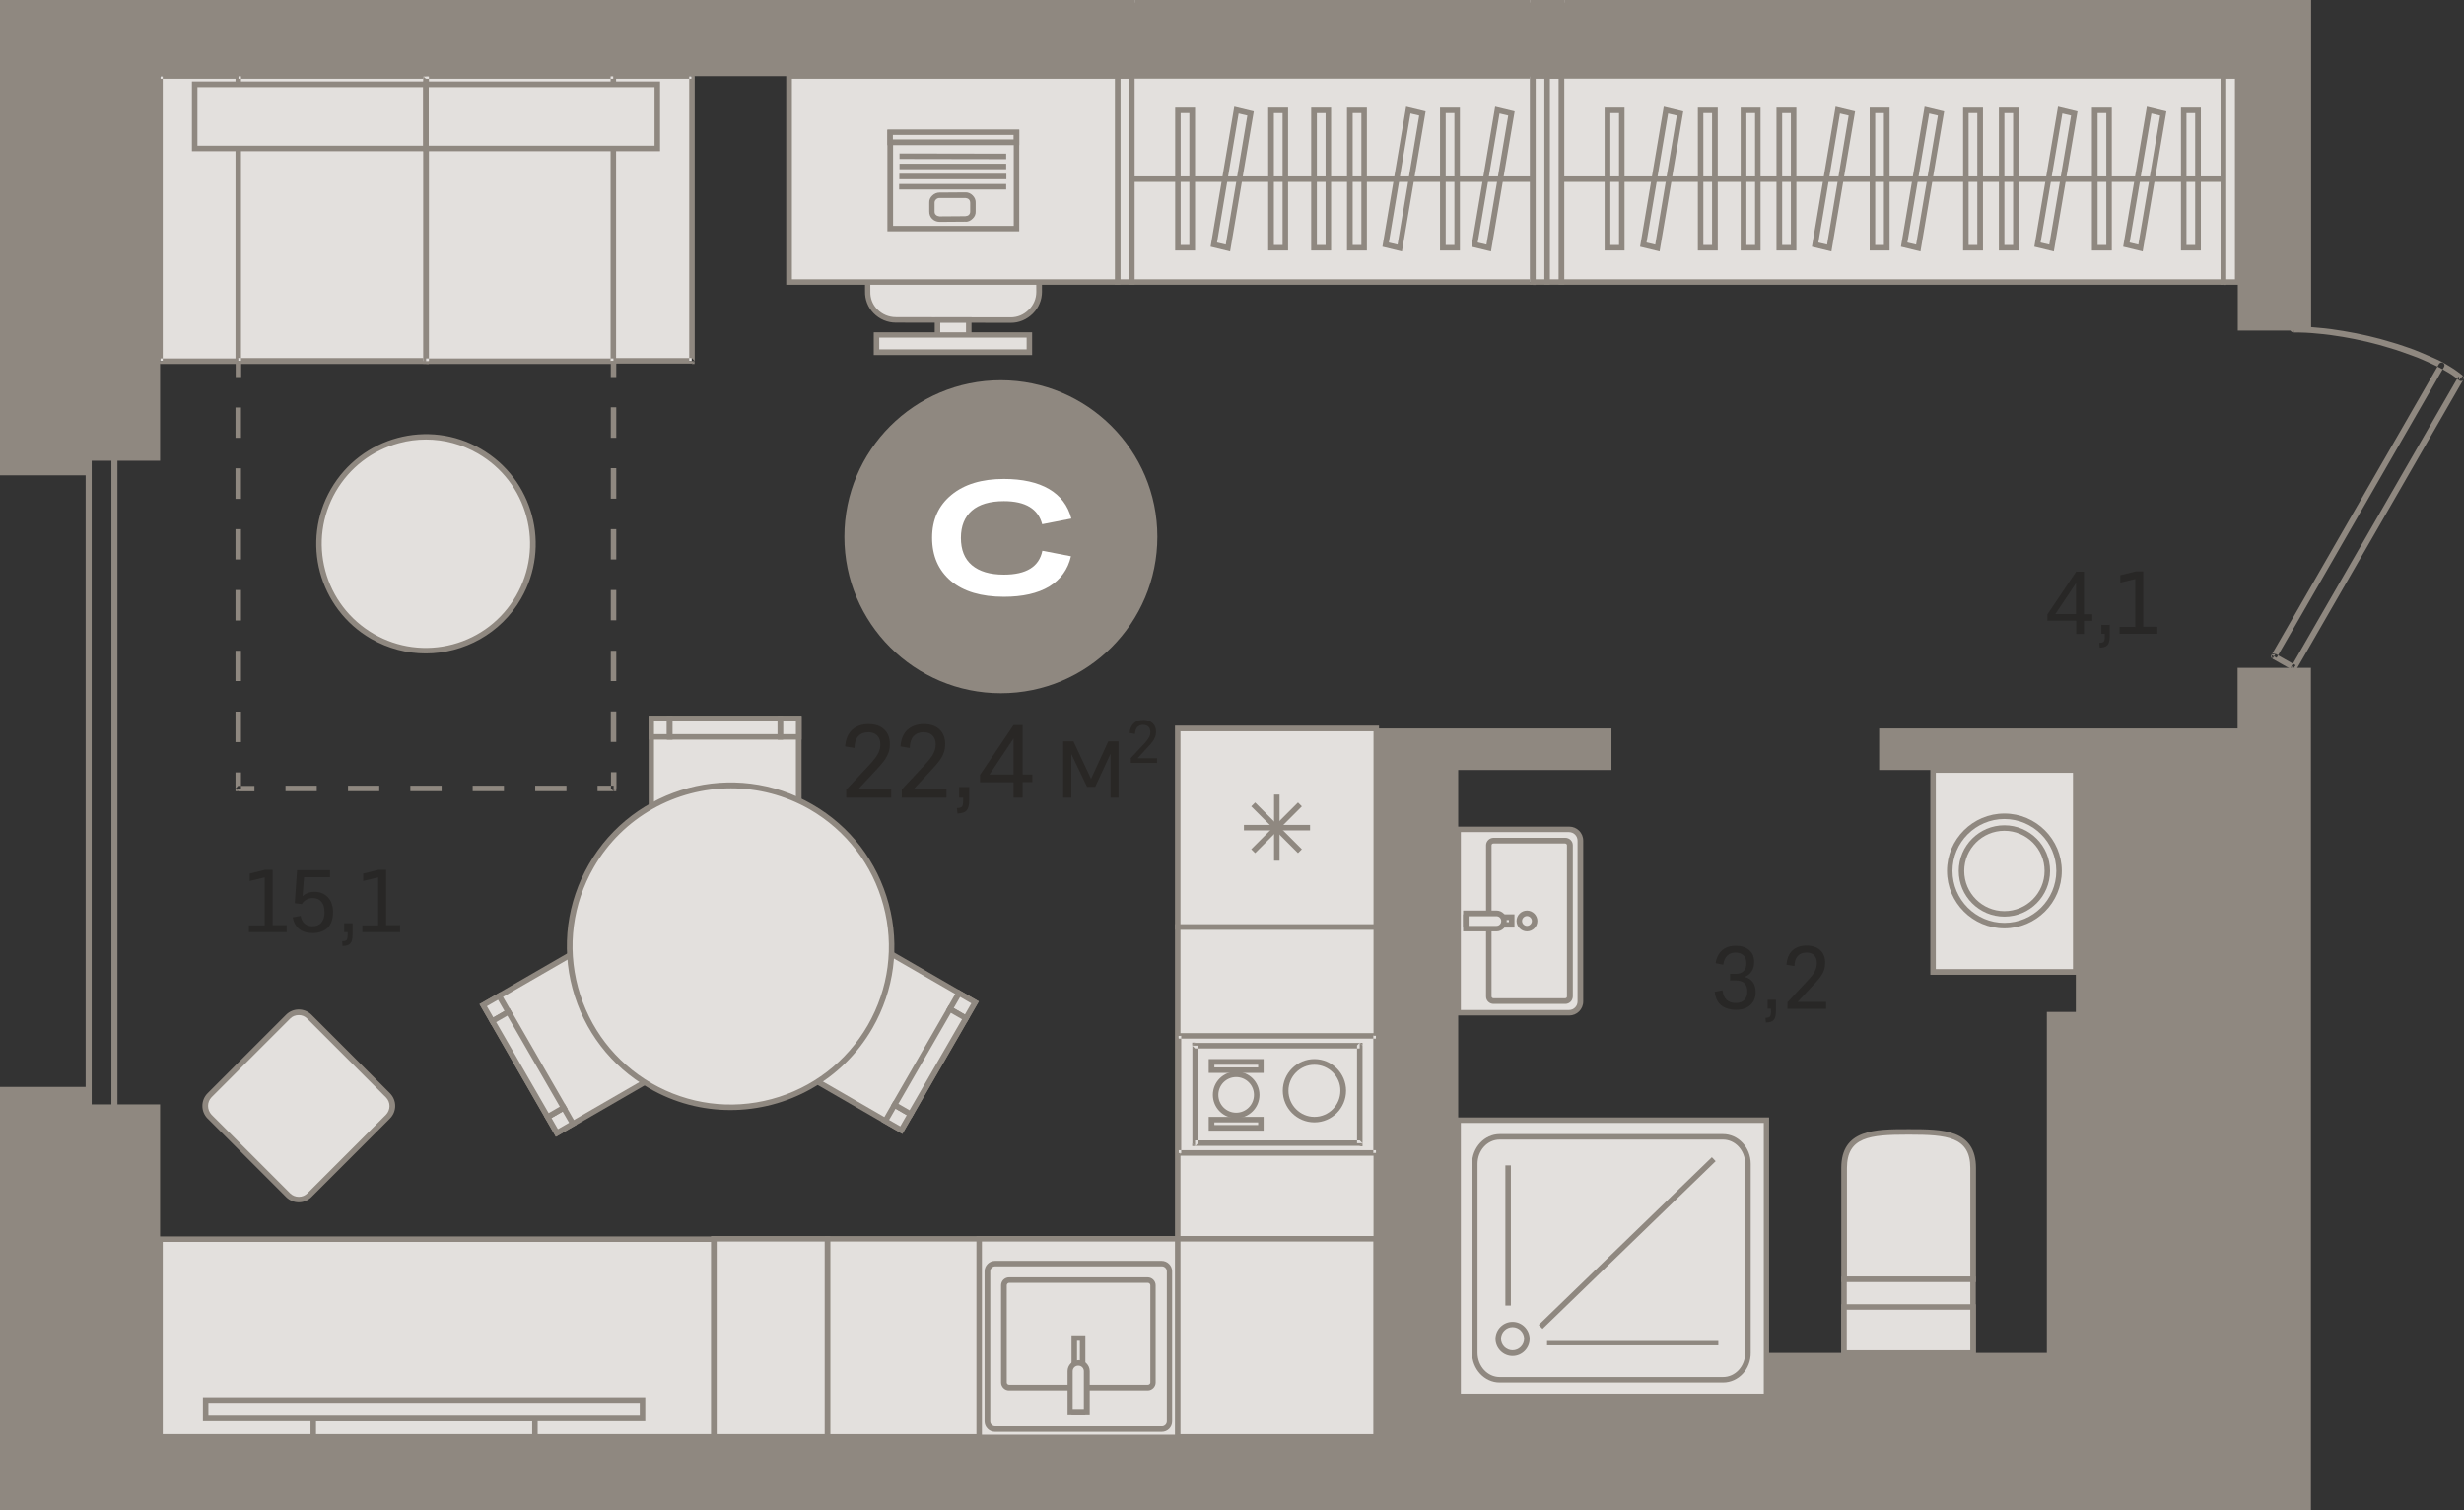 <?xml version="1.0" encoding="utf-8"?>
<!-- Generator: Adobe Illustrator 24.1.2, SVG Export Plug-In . SVG Version: 6.00 Build 0)  -->
<svg version="1.1" id="Слой_1" xmlns="http://www.w3.org/2000/svg" xmlns:xlink="http://www.w3.org/1999/xlink" x="0px" y="0px"
	 viewBox="0 0 1300.6 797.1" style="enable-background:new 0 0 1300.6 797.1;" xml:space="preserve">
<rect x="0" y="0" width="1300.6" height="797.1" fill="#333333" stroke="none"/>
<g>
	<rect x="621.6" y="489.3" style="fill-rule:evenodd;clip-rule:evenodd;fill:#E3E0DD;" width="104.8" height="164.6"/>
	<path style="fill-rule:evenodd;clip-rule:evenodd;fill:#8F8880;" d="M623.1,652.4h101.9V490.7H623.1V652.4L623.1,652.4z
		 M727.9,655.3H620.2V487.8h107.7V655.3z"/>
	<rect x="436.7" y="653.9" style="fill-rule:evenodd;clip-rule:evenodd;fill:#E3E0DD;" width="289.7" height="104.5"/>
	<path style="fill-rule:evenodd;clip-rule:evenodd;fill:#8F8880;" d="M438.2,756.9h286.7V655.3H438.2V756.9L438.2,756.9z
		 M727.9,759.8H435.3V652.4h292.6V759.8z"/>
	<rect x="376.8" y="653.9" style="fill-rule:evenodd;clip-rule:evenodd;fill:#E3E0DD;" width="59.9" height="104.5"/>
	<path style="fill-rule:evenodd;clip-rule:evenodd;fill:#8F8880;" d="M378.3,756.9h57V655.3h-57V756.9L378.3,756.9z M438.2,759.8
		h-62.9V652.4h62.9V759.8z"/>
	<rect y="738" style="fill-rule:evenodd;clip-rule:evenodd;fill:#FF3C00;" width="0.9" height="59.1"/>
	<rect y="765.9" style="fill-rule:evenodd;clip-rule:evenodd;fill:#FF3C00;" width="0.9" height="1.8"/>
	<rect y="786.7" style="fill-rule:evenodd;clip-rule:evenodd;fill:#FF3C00;" width="0.9" height="1.8"/>
	<rect y="745.2" style="fill-rule:evenodd;clip-rule:evenodd;fill:#FF3C00;" width="0.9" height="1.8"/>
	<path style="fill-rule:evenodd;clip-rule:evenodd;fill:#8F8880;" d="M1287.4,192.1c0.4-0.7,1.4-1,2.1-0.6c0.8,0.4,1,1.3,0.6,2.1
		L1287.4,192.1L1287.4,192.1z M1290.1,193.6l-2.7-1.5L1199,345.7l2.7,1.5L1290.1,193.6L1290.1,193.6z M1199.5,347.7
		c-0.7-0.4-1-1.4-0.6-2.1c0.4-0.7,1.4-1,2.2-0.5L1199.5,347.7L1199.5,347.7z M1201.1,345.1l10.6,6l-1.6,2.6l-10.6-6l-0.6-2.1
		L1201.1,345.1L1201.1,345.1z M1212.3,353.2l-2.8-1.5c-0.4,0.7-0.2,1.7,0.6,2.1C1210.9,354.2,1211.9,353.9,1212.3,353.2
		L1212.3,353.2z M1209.5,351.7l88.1-152.9l2.7,1.5l-88.1,152.9l-2.2,0.6L1209.5,351.7L1209.5,351.7z M1300,198.4l-2.1,2.3
		c0.7,0.6,1.7,0.5,2.2-0.1C1300.8,199.9,1300.7,198.9,1300,198.4L1300,198.4z M1300.4,200.3l-0.3-1.9l-1.5-1.2l-1.6-1.2l-1.7-1.2
		l-1.9-1.2l-2-1.2l-2.1-1.2l-2.2-1.1l-2.4-1.1l-2.5-1.1l-2.6-1.1l-2.6-1.1l-2.7-1.1l-2.8-1l-2.9-1l-3-1l-3-0.9l-3.1-0.9l-3.1-0.9
		l-3.2-0.8l-3.2-0.8l-3.2-0.7l-3.3-0.7l-3.3-0.6l-3.3-0.6l-3.3-0.5l-3.3-0.5l-3.3-0.4l-3.3-0.3l-3.3-0.3l-3.3-0.2l-3.2-0.1l-3.2,0
		l0,3.1l3.1,0l3.2,0.1l3.2,0.2l3.2,0.3l3.2,0.3l3.3,0.4l3.3,0.5l3.3,0.5l3.3,0.6l3.2,0.6l3.2,0.7l3.2,0.7l3.2,0.8l3.1,0.8l3.1,0.9
		l3,0.9l3,0.9l2.9,1l2.8,1l2.8,1l2.7,1l2.6,1.1l2.5,1.1l2.4,1.1l2.3,1.1l2.2,1.1l2,1.1l1.9,1.1l1.8,1.1l1.6,1.1l1.5,1.1l1.3,1.1
		l-0.3-1.9L1300.4,200.3L1300.4,200.3z M1210.5,175.4c-0.9,0-1.6-0.7-1.6-1.5c0-0.8,0.7-1.5,1.6-1.5L1210.5,175.4z"/>
	<rect y="724.9" style="fill-rule:evenodd;clip-rule:evenodd;fill:#8F8880;" width="1.6" height="15.6"/>
	<path style="fill-rule:evenodd;clip-rule:evenodd;fill:#8F8880;" d="M61.9,640.9c0,0.8-0.7,1.5-1.6,1.5c-0.9,0-1.6-0.7-1.6-1.5
		H61.9L61.9,640.9z M58.8,640.9l1.6,1.5l1.6-1.5V218h-3.2V640.9L58.8,640.9z M60.3,216.5c0.9,0,1.6,0.7,1.6,1.5
		c0,0.8-0.7,1.5-1.6,1.5V216.5L60.3,216.5z M60.3,219.6H46.8v-3.1h13.5l1.6,1.5L60.3,219.6L60.3,219.6z M45.3,218h3.2
		c0-0.8-0.7-1.5-1.6-1.5C46,216.5,45.3,217.2,45.3,218L45.3,218z M48.4,218l-1.6-1.5l-1.6,1.5v422.9h3.2V218L48.4,218z M46.8,642.5
		c-0.9,0-1.6-0.7-1.6-1.5c0-0.8,0.7-1.5,1.6-1.5V642.5L46.8,642.5z M46.8,639.4l-1.6,1.5l1.6,1.5h13.5v-3.1H46.8z"/>
	<path style="fill-rule:evenodd;clip-rule:evenodd;fill:#E3E0DD;" d="M1041.4,675.2h-68.1v-58.8c0-18.6,15.1-19.1,33.7-19.1h0.7
		c18.6,0,33.7,0.5,33.7,19.1V675.2z"/>
	<path style="fill-rule:evenodd;clip-rule:evenodd;fill:#8F8880;" d="M974.8,673.8h65.2v-57.3c0-16.4-12.2-17.6-32.2-17.6h-0.7
		c-20.1,0-32.2,1.2-32.2,17.6V673.8L974.8,673.8z M1042.9,676.7h-71v-60.2c0-20.5,17.9-20.5,35.2-20.5h0.7c17.3,0,35.2,0,35.2,20.5
		V676.7z"/>
	<rect x="973.3" y="675.2" style="fill-rule:evenodd;clip-rule:evenodd;fill:#E3E0DD;" width="68.1" height="38.9"/>
	<path style="fill-rule:evenodd;clip-rule:evenodd;fill:#8F8880;" d="M974.8,712.7h65.2v-36h-65.2V712.7L974.8,712.7z M1042.9,715.6
		h-71v-41.8h71V715.6z"/>
	<rect x="973.3" y="689.8" style="fill-rule:evenodd;clip-rule:evenodd;fill:#E3E0DD;" width="68.1" height="24.3"/>
	<path style="fill-rule:evenodd;clip-rule:evenodd;fill:#8F8880;" d="M974.8,712.7h65.2v-21.4h-65.2V712.7L974.8,712.7z
		 M1042.9,715.6h-71v-27.2h71V715.6z"/>
	<path style="fill-rule:evenodd;clip-rule:evenodd;fill:#E3E0DD;" d="M834.2,528.6v-84.9c0-3.3-2.7-6-6-6h-58.6v96.8h58.6
		C831.6,534.5,834.2,531.9,834.2,528.6z"/>
	<path style="fill-rule:evenodd;clip-rule:evenodd;fill:#8F8880;" d="M771.1,533.1h57.1c2.5,0,4.5-2,4.5-4.5v-84.9
		c0-2.5-2-4.5-4.5-4.5h-57.1V533.1L771.1,533.1z M828.3,536h-60v-99.7h60c4.1,0,7.4,3.3,7.4,7.4v84.9
		C835.7,532.7,832.4,536,828.3,536z"/>
	<path style="fill-rule:evenodd;clip-rule:evenodd;fill:#E3E0DD;" d="M785.8,446.2v79.9c0,1.3,1.1,2.4,2.5,2.4h37.8
		c1.4,0,2.5-1.1,2.5-2.4v-79.9c0-1.3-1.1-2.4-2.5-2.4h-37.8C786.9,443.8,785.8,444.8,785.8,446.2z"/>
	<path style="fill-rule:evenodd;clip-rule:evenodd;fill:#8F8880;" d="M788.3,445.2c-0.6,0-1,0.4-1,0.9v79.9c0,0.5,0.5,0.9,1,0.9
		h37.8c0.6,0,1-0.4,1-0.9v-79.9c0-0.5-0.5-0.9-1-0.9H788.3L788.3,445.2z M826.2,529.9h-37.8c-2.2,0-4-1.7-4-3.9v-79.9
		c0-2.1,1.8-3.9,4-3.9h37.8c2.2,0,4,1.7,4,3.9v79.9C830.1,528.2,828.4,529.9,826.2,529.9z"/>
	<rect x="773.7" y="484.1" style="fill-rule:evenodd;clip-rule:evenodd;fill:#E3E0DD;" width="24.2" height="4"/>
	<path style="fill-rule:evenodd;clip-rule:evenodd;fill:#8F8880;" d="M775.2,486.7h21.3v-1.1h-21.3V486.7L775.2,486.7z M799.4,489.6
		h-27.1v-7h27.1V489.6z"/>
	<path style="fill-rule:evenodd;clip-rule:evenodd;fill:#E3E0DD;" d="M793.9,486.1L793.9,486.1c0,2.3-1.8,4.1-4,4.1h-16.2v-8.1h16.2
		C792.1,482.1,793.9,483.9,793.9,486.1z"/>
	<path style="fill-rule:evenodd;clip-rule:evenodd;fill:#8F8880;" d="M775.2,488.7h14.7c1.4,0,2.5-1.1,2.5-2.5v-0.1
		c0-1.4-1.1-2.5-2.5-2.5h-14.7V488.7L775.2,488.7z M789.9,491.6h-17.6v-11h17.6c3,0,5.4,2.4,5.4,5.4v0.1
		C795.3,489.2,792.9,491.6,789.9,491.6z"/>
	<path style="fill-rule:evenodd;clip-rule:evenodd;fill:#E3E0DD;" d="M806,490.2c2.2,0,4-1.8,4-4c0-2.2-1.8-4-4-4c-2.2,0-4,1.8-4,4
		C802,488.4,803.8,490.2,806,490.2z"/>
	<path style="fill-rule:evenodd;clip-rule:evenodd;fill:#8F8880;" d="M806,483.5c-1.4,0-2.6,1.2-2.6,2.6c0,1.4,1.2,2.6,2.6,2.6
		c1.4,0,2.6-1.2,2.6-2.6C808.6,484.7,807.4,483.5,806,483.5L806,483.5z M806,491.6c-3,0-5.5-2.5-5.5-5.5c0-3,2.5-5.5,5.5-5.5
		c3,0,5.5,2.5,5.5,5.5C811.5,489.2,809,491.6,806,491.6z"/>
	<rect x="1020.4" y="406.4" style="fill-rule:evenodd;clip-rule:evenodd;fill:#E3E0DD;" width="75.3" height="106.6"/>
	<path style="fill-rule:evenodd;clip-rule:evenodd;fill:#8F8880;" d="M1021.8,511.5h72.4V407.9h-72.4V511.5L1021.8,511.5z
		 M1097.2,514.5h-78.3V404.9h78.3V514.5z"/>
	<path style="fill-rule:evenodd;clip-rule:evenodd;fill:#E3E0DD;" d="M1029.2,459.7c0-15.9,12.9-28.8,28.8-28.8
		c15.9,0,28.8,12.9,28.8,28.8c0,15.9-12.9,28.8-28.8,28.8C1042.1,488.5,1029.2,475.6,1029.2,459.7z"/>
	<path style="fill-rule:evenodd;clip-rule:evenodd;fill:#8F8880;" d="M1058,432.3c-15.1,0-27.4,12.3-27.4,27.4
		c0,15.1,12.3,27.4,27.4,27.4c15.1,0,27.4-12.3,27.4-27.4C1085.4,444.6,1073.1,432.3,1058,432.3L1058,432.3z M1058,490
		c-16.7,0-30.3-13.6-30.3-30.3c0-16.7,13.6-30.3,30.3-30.3c16.7,0,30.3,13.6,30.3,30.3C1088.3,476.4,1074.7,490,1058,490z"/>
	<path style="fill-rule:evenodd;clip-rule:evenodd;fill:#E3E0DD;" d="M1035.4,459.7c0-12.5,10.1-22.6,22.6-22.6
		c12.5,0,22.6,10.1,22.6,22.6c0,12.5-10.1,22.6-22.6,22.6C1045.5,482.4,1035.4,472.2,1035.4,459.7z"/>
	<path style="fill-rule:evenodd;clip-rule:evenodd;fill:#8F8880;" d="M1058,438.5c-11.7,0-21.2,9.5-21.2,21.2
		c0,11.7,9.5,21.2,21.2,21.2s21.2-9.5,21.2-21.2C1079.2,448,1069.7,438.5,1058,438.5L1058,438.5z M1058,483.8
		c-13.3,0-24.1-10.8-24.1-24.1c0-13.3,10.8-24.1,24.1-24.1c13.3,0,24.1,10.8,24.1,24.1C1082.1,473,1071.3,483.8,1058,483.8z"/>
	<path style="fill-rule:evenodd;clip-rule:evenodd;fill:#E3E0DD;" d="M204.8,589.4l-41.4,41.4c-3.1,3.1-8.2,3.1-11.3,0l-41.4-41.4
		c-3.1-3.1-3.1-8.2,0-11.3l41.4-41.4c3.1-3.1,8.2-3.1,11.3,0l41.4,41.4C207.9,581.2,207.9,586.3,204.8,589.4z"/>
	<path style="fill-rule:evenodd;clip-rule:evenodd;fill:#8F8880;" d="M157.7,535.8c-1.7,0-3.4,0.6-4.6,1.9l-41.4,41.4
		c-2.5,2.5-2.5,6.7,0,9.3l41.4,41.4c1.2,1.2,2.9,1.9,4.6,1.9c1.8,0,3.4-0.7,4.6-1.9l41.4-41.4c1.2-1.2,1.9-2.9,1.9-4.6
		c0-1.8-0.7-3.4-1.9-4.6l-41.4-41.4C161,536.4,159.4,535.8,157.7,535.8L157.7,535.8z M157.7,634.6c-2.5,0-4.9-1-6.7-2.8l-41.4-41.4
		c-3.7-3.7-3.7-9.7,0-13.4l41.4-41.4c3.7-3.7,9.7-3.7,13.4,0l41.4,41.4c1.8,1.8,2.8,4.2,2.8,6.7c0,2.5-1,4.9-2.8,6.7l-41.4,41.4
		C162.6,633.6,160.2,634.6,157.7,634.6L157.7,634.6z"/>
	<path style="fill-rule:evenodd;clip-rule:evenodd;fill:#8F8880;" d="M535.3,797.1L535.3,797.1l-1.5-1.5h1.5V797.1L535.3,797.1z
		 M535.3,797.1l-1.5-1.5H253.9v1.5h-1.5l1.5-1.5h-1.5v1.5h0l1.5-1.5l1.5,1.5H535.3z"/>
	<path style="fill-rule:evenodd;clip-rule:evenodd;fill:#8F8880;" d="M598.1,797.1L598.1,797.1l-1.5-1.5h1.5V797.1L598.1,797.1z
		 M598.1,797.1l-1.5-1.5h-62.8v1.5h-1.5l1.5-1.5h-1.5v1.5h0l1.5-1.5l1.5,1.5H598.1z"/>
	<path style="fill-rule:evenodd;clip-rule:evenodd;fill:#8F8880;" d="M255.4,797.1L255.4,797.1l-1.5-1.5h1.5V797.1L255.4,797.1z
		 M255.4,797.1l-1.5-1.5h-62.8v1.5h-1.5l1.5-1.5h-1.5v1.5h0l1.5-1.5l1.5,1.5H255.4z"/>
	<rect x="84.5" y="654.1" style="fill-rule:evenodd;clip-rule:evenodd;fill:#E3E0DD;" width="292.3" height="104.3"/>
	<path style="fill-rule:evenodd;clip-rule:evenodd;fill:#8F8880;" d="M85.9,756.9h289.4V655.5H85.9V756.9L85.9,756.9z M378.3,759.8
		H83V652.6h295.2V759.8z"/>
	<rect x="84.5" style="fill-rule:evenodd;clip-rule:evenodd;fill:#E3E0DD;" width="332" height="1.5"/>
	<polygon style="fill-rule:evenodd;clip-rule:evenodd;fill:#8F8880;" points="85.9,0 415,0 418,0 418,2.9 83,2.9 83,0 	"/>
	<rect x="622.1" y="546.7" style="fill-rule:evenodd;clip-rule:evenodd;fill:#E3E0DD;" width="104.3" height="61.9"/>
	<path style="fill-rule:evenodd;clip-rule:evenodd;fill:#8F8880;" d="M620.7,546.7v-1.5h1.4L620.7,546.7L620.7,546.7z M622.1,545.2
		l-1.4,1.5l1.4,1.5h104.3v-2.9H622.1L622.1,545.2z M726.4,545.2h1.4v1.5L726.4,545.2L726.4,545.2z M727.8,546.7v61.9h-2.9v-61.9
		l1.4-1.5L727.8,546.7L727.8,546.7z M727.8,608.6l-1.4,1.5h1.4V608.6L727.8,608.6z M726.4,610.1l1.4-1.5l-1.4-1.5H622.1v2.9H726.4
		L726.4,610.1z M622.1,610.1h-1.4v-1.5L622.1,610.1L622.1,610.1z M620.7,608.6l1.4,1.5l1.4-1.5v-61.9h-2.9V608.6z"/>
	<rect x="630.8" y="551.8" style="fill-rule:evenodd;clip-rule:evenodd;fill:#E3E0DD;" width="86.9" height="51.6"/>
	<path style="fill-rule:evenodd;clip-rule:evenodd;fill:#8F8880;" d="M629.3,551.8v-1.5h1.5L629.3,551.8L629.3,551.8z M630.8,550.4
		l-1.5,1.5l1.5,1.5h86.9v-2.9H630.8L630.8,550.4z M717.7,550.4h1.5v1.5L717.7,550.4L717.7,550.4z M719.2,551.8v51.6h-2.9v-51.6
		l1.5-1.5L719.2,551.8L719.2,551.8z M719.2,603.5l-1.5,1.5h1.5V603.5L719.2,603.5z M717.7,604.9l1.5-1.5l-1.5-1.5h-86.9v2.9H717.7
		L717.7,604.9z M630.8,604.9h-1.5v-1.5L630.8,604.9L630.8,604.9z M629.3,603.5l1.5,1.5l1.5-1.5v-51.6h-2.9V603.5z"/>
	<path style="fill-rule:evenodd;clip-rule:evenodd;fill:#E3E0DD;" d="M693.8,560.5c-8.4,0-15.2,6.8-15.2,15.2
		c0,8.4,6.8,15.2,15.2,15.2c8.4,0,15.2-6.8,15.2-15.2C709,567.3,702.2,560.5,693.8,560.5z"/>
	<path style="fill-rule:evenodd;clip-rule:evenodd;fill:#8F8880;" d="M693.8,562c-7.6,0-13.7,6.2-13.7,13.7
		c0,7.6,6.2,13.8,13.7,13.8c7.6,0,13.7-6.2,13.7-13.8C707.6,568.2,701.4,562,693.8,562L693.8,562z M693.8,592.4
		c-9.2,0-16.7-7.5-16.7-16.7c0-9.2,7.5-16.7,16.7-16.7c9.2,0,16.7,7.5,16.7,16.7C710.5,584.9,703,592.4,693.8,592.4z"/>
	<path style="fill-rule:evenodd;clip-rule:evenodd;fill:#E3E0DD;" d="M652.5,567c-6,0-10.9,4.9-10.9,10.9c0,6,4.9,10.9,10.9,10.9
		c6,0,10.9-4.9,10.9-10.9C663.4,571.9,658.5,567,652.5,567z"/>
	<path style="fill-rule:evenodd;clip-rule:evenodd;fill:#8F8880;" d="M652.5,568.5c-5.2,0-9.4,4.2-9.4,9.4c0,5.2,4.2,9.4,9.4,9.4
		c5.2,0,9.4-4.2,9.4-9.4C661.9,572.7,657.7,568.5,652.5,568.5L652.5,568.5z M652.5,590.2c-6.8,0-12.3-5.5-12.3-12.3
		c0-6.8,5.5-12.3,12.3-12.3c6.8,0,12.3,5.5,12.3,12.3C664.8,584.7,659.3,590.2,652.5,590.2z"/>
	<rect x="639.5" y="590.9" style="fill-rule:evenodd;clip-rule:evenodd;fill:#E3E0DD;" width="26.1" height="4.3"/>
	<path style="fill-rule:evenodd;clip-rule:evenodd;fill:#8F8880;" d="M641,593.8h23.1v-1.4H641V593.8L641,593.8z M667,596.8h-29
		v-7.3h29V596.8z"/>
	<rect x="639.5" y="560.5" style="fill-rule:evenodd;clip-rule:evenodd;fill:#E3E0DD;" width="26.1" height="4.3"/>
	<path style="fill-rule:evenodd;clip-rule:evenodd;fill:#8F8880;" d="M641,563.4h23.1V562H641V563.4L641,563.4z M667,566.3h-29v-7.3
		h29V566.3z"/>
	<rect x="516.8" y="653.9" style="fill-rule:evenodd;clip-rule:evenodd;fill:#E3E0DD;" width="104.8" height="104.8"/>
	<path style="fill-rule:evenodd;clip-rule:evenodd;fill:#8F8880;" d="M518.3,757.2h101.9V655.3H518.3V757.2L518.3,757.2z
		 M623.1,760.1H515.4V652.4h107.7V760.1z"/>
	<path style="fill-rule:evenodd;clip-rule:evenodd;fill:#E3E0DD;" d="M613.2,666.9h-88c-2.2,0-4,1.8-4,4v79.2c0,2.2,1.8,4,4,4h88
		c2.2,0,4-1.8,4-4V671C617.3,668.8,615.5,666.9,613.2,666.9z"/>
	<path style="fill-rule:evenodd;clip-rule:evenodd;fill:#8F8880;" d="M525.3,668.4c-1.4,0-2.6,1.2-2.6,2.6v79.2
		c0,1.4,1.2,2.6,2.6,2.6h88c1.4,0,2.6-1.2,2.6-2.6V671c0-1.4-1.2-2.6-2.6-2.6H525.3L525.3,668.4z M613.2,755.7h-88
		c-3,0-5.5-2.5-5.5-5.5V671c0-3,2.5-5.5,5.5-5.5h88c3,0,5.5,2.5,5.5,5.5v79.2C618.7,753.3,616.3,755.7,613.2,755.7z"/>
	<path style="fill-rule:evenodd;clip-rule:evenodd;fill:#E3E0DD;" d="M605.8,732.4h-73.2c-1.5,0-2.7-1.2-2.7-2.7v-51.3
		c0-1.5,1.2-2.7,2.7-2.7h73.2c1.5,0,2.7,1.2,2.7,2.7v51.3C608.5,731.2,607.3,732.4,605.8,732.4z"/>
	<path style="fill-rule:evenodd;clip-rule:evenodd;fill:#8F8880;" d="M532.7,677.1c-0.7,0-1.3,0.6-1.3,1.3v51.3
		c0,0.7,0.6,1.2,1.3,1.2h73.2c0.7,0,1.3-0.6,1.3-1.2v-51.3c0-0.7-0.6-1.3-1.3-1.3H532.7L532.7,677.1z M605.8,733.9h-73.2
		c-2.3,0-4.2-1.9-4.2-4.2v-51.3c0-2.3,1.9-4.2,4.2-4.2h73.2c2.3,0,4.2,1.9,4.2,4.2v51.3C610,732,608.1,733.9,605.8,733.9z"/>
	<rect x="567.1" y="706.2" style="fill-rule:evenodd;clip-rule:evenodd;fill:#E3E0DD;" width="4.4" height="39.3"/>
	<path style="fill-rule:evenodd;clip-rule:evenodd;fill:#8F8880;" d="M568.5,744.1h1.5v-36.4h-1.5V744.1L568.5,744.1z M572.9,747
		h-7.3v-42.2h7.3V747z"/>
	<path style="fill-rule:evenodd;clip-rule:evenodd;fill:#E3E0DD;" d="M569.3,719.3L569.3,719.3c-2.5,0-4.4,1.9-4.4,4.3v21.9h8.7
		v-21.9C573.6,721.3,571.7,719.3,569.3,719.3z"/>
	<path style="fill-rule:evenodd;clip-rule:evenodd;fill:#8F8880;" d="M566.3,744.1h5.8v-20.4c0-1.6-1.3-2.9-2.9-2.9h-0.1
		c-1.6,0-2.9,1.3-2.9,2.9V744.1L566.3,744.1z M575.1,747h-11.6v-23.3c0-3.2,2.6-5.8,5.8-5.8h0.1c3.2,0,5.8,2.6,5.8,5.8V747z"/>
	<rect x="621.6" y="384.5" style="fill-rule:evenodd;clip-rule:evenodd;fill:#E3E0DD;" width="104.8" height="104.8"/>
	<path style="fill-rule:evenodd;clip-rule:evenodd;fill:#8F8880;" d="M623.1,487.8h101.9V386H623.1V487.8L623.1,487.8z M727.9,490.7
		H620.2V383h107.7V490.7z"/>
	<rect x="656.6" y="435.4" style="fill-rule:evenodd;clip-rule:evenodd;fill:#8F8880;" width="34.9" height="2.9"/>
	<rect x="672.5" y="419.4" style="fill-rule:evenodd;clip-rule:evenodd;fill:#8F8880;" width="2.9" height="34.9"/>
	
		<rect x="672.5" y="419.4" transform="matrix(0.707 -0.707 0.707 0.707 -111.514 604.555)" style="fill-rule:evenodd;clip-rule:evenodd;fill:#8F8880;" width="2.9" height="34.9"/>
	
		<rect x="656.5" y="435.4" transform="matrix(0.707 -0.707 0.707 0.707 -111.514 604.555)" style="fill-rule:evenodd;clip-rule:evenodd;fill:#8F8880;" width="34.9" height="2.9"/>
	
		<rect x="422.6" y="504.4" transform="matrix(0.5 -0.866 0.866 0.5 -239.758 671.324)" style="fill-rule:evenodd;clip-rule:evenodd;fill:#E3E0DD;" width="77.8" height="77.8"/>
	<path style="fill-rule:evenodd;clip-rule:evenodd;fill:#8F8880;" d="M410.4,557l64.9,37.5l37.5-64.9l-64.9-37.5L410.4,557
		L410.4,557z M476.3,598.5l-69.9-40.4l40.4-69.9l69.9,40.4L476.3,598.5z"/>
	
		<rect x="469.1" y="585" transform="matrix(0.5 -0.866 0.866 0.5 -273.794 705.479)" style="fill-rule:evenodd;clip-rule:evenodd;fill:#E3E0DD;" width="9.7" height="9.7"/>
	<path style="fill-rule:evenodd;clip-rule:evenodd;fill:#8F8880;" d="M469.3,591.1l5.9,3.4l3.4-5.9l-5.9-3.4L469.3,591.1
		L469.3,591.1z M476.3,598.5l-11-6.3l6.3-11l11,6.3L476.3,598.5z"/>
	
		<rect x="503.2" y="526" transform="matrix(0.5 -0.866 0.866 0.5 -205.683 705.478)" style="fill-rule:evenodd;clip-rule:evenodd;fill:#E3E0DD;" width="9.7" height="9.7"/>
	<path style="fill-rule:evenodd;clip-rule:evenodd;fill:#8F8880;" d="M503.4,532.1l5.9,3.4l3.4-5.9l-5.9-3.4L503.4,532.1
		L503.4,532.1z M510.3,539.5l-11-6.3l6.3-11l11,6.3L510.3,539.5z"/>
	
		<rect x="461.8" y="555.5" transform="matrix(0.5 -0.866 0.866 0.5 -239.759 705.378)" style="fill-rule:evenodd;clip-rule:evenodd;fill:#E3E0DD;" width="58.4" height="9.7"/>
	<path style="fill-rule:evenodd;clip-rule:evenodd;fill:#8F8880;" d="M474.2,582.6l5.9,3.4l27.7-48l-5.9-3.4L474.2,582.6
		L474.2,582.6z M481.2,590l-11-6.3l30.6-53.1l11,6.3L481.2,590z"/>
	<rect x="343.8" y="379.3" style="fill-rule:evenodd;clip-rule:evenodd;fill:#E3E0DD;" width="77.8" height="77.8"/>
	<path style="fill-rule:evenodd;clip-rule:evenodd;fill:#8F8880;" d="M345.2,455.6h74.9v-74.9h-74.9V455.6L345.2,455.6z
		 M423.1,458.6h-80.7v-80.8h80.7V458.6z"/>
	<rect x="343.8" y="379.3" style="fill-rule:evenodd;clip-rule:evenodd;fill:#E3E0DD;" width="9.7" height="9.7"/>
	<path style="fill-rule:evenodd;clip-rule:evenodd;fill:#8F8880;" d="M345.2,387.5h6.8v-6.8h-6.8V387.5L345.2,387.5z M355,390.4
		h-12.6v-12.6H355V390.4z"/>
	<rect x="411.9" y="379.3" style="fill-rule:evenodd;clip-rule:evenodd;fill:#E3E0DD;" width="9.7" height="9.7"/>
	<path style="fill-rule:evenodd;clip-rule:evenodd;fill:#8F8880;" d="M413.3,387.5h6.8v-6.8h-6.8V387.5L413.3,387.5z M423.1,390.4
		h-12.6v-12.6h12.6V390.4z"/>
	<rect x="353.5" y="379.3" style="fill-rule:evenodd;clip-rule:evenodd;fill:#E3E0DD;" width="58.4" height="9.7"/>
	<path style="fill-rule:evenodd;clip-rule:evenodd;fill:#8F8880;" d="M355,387.5h55.4v-6.8H355V387.5L355,387.5z M413.3,390.4H352
		v-12.6h61.3V390.4z"/>
	
		<rect x="269.3" y="505.9" transform="matrix(0.866 -0.5 0.5 0.866 -231.113 227.09)" style="fill-rule:evenodd;clip-rule:evenodd;fill:#E3E0DD;" width="77.8" height="77.8"/>
	<path style="fill-rule:evenodd;clip-rule:evenodd;fill:#8F8880;" d="M257,531.1l37.5,64.9l64.9-37.5l-37.5-64.9L257,531.1
		L257,531.1z M293.4,600L253.1,530l69.9-40.4l40.4,69.9L293.4,600z"/>
	
		<rect x="256.8" y="527.5" transform="matrix(0.866 -0.5 0.5 0.866 -231.162 202.236)" style="fill-rule:evenodd;clip-rule:evenodd;fill:#E3E0DD;" width="9.7" height="9.7"/>
	<path style="fill-rule:evenodd;clip-rule:evenodd;fill:#8F8880;" d="M257,531.1l3.4,5.9l5.9-3.4l-3.4-5.9L257,531.1L257,531.1z
		 M259.4,541l-6.3-11l11-6.3l6.3,11L259.4,541z"/>
	
		<rect x="290.9" y="586.5" transform="matrix(0.866 -0.5 0.5 0.866 -256.019 227.058)" style="fill-rule:evenodd;clip-rule:evenodd;fill:#E3E0DD;" width="9.7" height="9.7"/>
	<path style="fill-rule:evenodd;clip-rule:evenodd;fill:#8F8880;" d="M291.1,590.1l3.4,5.9l5.9-3.4l-3.4-5.9L291.1,590.1
		L291.1,590.1z M293.4,600l-6.3-11l11-6.3l6.3,11L293.4,600z"/>
	
		<rect x="273.9" y="532.7" transform="matrix(0.866 -0.5 0.5 0.866 -243.591 214.648)" style="fill-rule:evenodd;clip-rule:evenodd;fill:#E3E0DD;" width="9.7" height="58.4"/>
	<path style="fill-rule:evenodd;clip-rule:evenodd;fill:#8F8880;" d="M261.9,539.5l27.7,48l5.9-3.4l-27.7-48L261.9,539.5
		L261.9,539.5z M288.6,591.5l-30.6-53.1l11-6.3l30.6,53.1L288.6,591.5z"/>
	<path style="fill-rule:evenodd;clip-rule:evenodd;fill:#E3E0DD;" d="M312.1,457c-23.5,40.6-9.5,92.6,31.1,116
		c40.6,23.5,92.6,9.5,116-31.1c23.5-40.6,9.5-92.6-31.1-116C387.5,402.5,335.6,416.4,312.1,457z"/>
	<path style="fill-rule:evenodd;clip-rule:evenodd;fill:#8F8880;" d="M385.8,416.1c-28.9,0-57,15-72.4,41.7
		c-11.1,19.3-14.1,41.8-8.3,63.3c5.8,21.5,19.6,39.5,38.9,50.7c19.3,11.1,41.8,14.1,63.3,8.3c21.5-5.8,39.5-19.6,50.7-38.9
		c11.1-19.3,14.1-41.8,8.3-63.3c-5.8-21.5-19.6-39.5-38.9-50.7C414.3,419.7,400,416.1,385.8,416.1L385.8,416.1z M385.5,585.9
		c-14.6,0-29.5-3.7-43-11.6c-20-11.5-34.3-30.2-40.3-52.5c-6-22.3-2.9-45.6,8.6-65.6c23.8-41.3,76.8-55.5,118-31.6
		c20,11.5,34.3,30.2,40.3,52.5c6,22.3,2.9,45.6-8.6,65.6C444.5,570.4,415.4,585.9,385.5,585.9z"/>
	<path style="fill-rule:evenodd;clip-rule:evenodd;fill:#E3E0DD;" d="M176,258.8c-15.6,27-6.3,61.5,20.7,77.1
		c27,15.6,61.5,6.3,77.1-20.7c15.6-27,6.3-61.5-20.7-77.1C226.1,222.6,191.5,231.8,176,258.8z"/>
	<path style="fill-rule:evenodd;clip-rule:evenodd;fill:#8F8880;" d="M224.9,232c-4.8,0-9.6,0.6-14.3,1.9
		c-14.2,3.8-26,12.9-33.4,25.6c-7.3,12.7-9.3,27.5-5.5,41.7c3.8,14.2,12.9,26,25.6,33.4c12.7,7.3,27.5,9.3,41.7,5.5
		c14.2-3.8,26-12.9,33.4-25.6c7.3-12.7,9.3-27.5,5.5-41.7c-3.8-14.2-12.9-26-25.6-33.4C243.8,234.5,234.4,232,224.9,232L224.9,232z
		 M224.7,344.9c-9.8,0-19.7-2.5-28.8-7.7c-27.7-16-37.2-51.4-21.2-79.1c16-27.6,51.4-37.2,79.1-21.2c27.7,16,37.2,51.4,21.2,79.1
		C264.3,334.5,244.8,344.9,224.7,344.9z"/>
	<rect x="84.5" y="40.2" style="fill-rule:evenodd;clip-rule:evenodd;fill:#E3E0DD;" width="140.3" height="150.4"/>
	<path style="fill-rule:evenodd;clip-rule:evenodd;fill:#8F8880;" d="M226.3,190.6v1.5h-1.4L226.3,190.6L226.3,190.6z M223.4,190.6
		l1.4,1.5l1.4-1.5V40.2h-2.9V190.6L223.4,190.6z M224.8,38.7h1.4v1.5L224.8,38.7L224.8,38.7z M224.8,41.6H84.5v-2.9h140.3l1.4,1.5
		L224.8,41.6L224.8,41.6z M83,40.2l1.4-1.5H83V40.2L83,40.2z M85.9,40.2l-1.4-1.5L83,40.2v150.4h2.9V40.2L85.9,40.2z M84.5,192H83
		v-1.5L84.5,192L84.5,192z M84.5,189.1l-1.4,1.5l1.4,1.5h140.3v-2.9H84.5z"/>
	<rect x="224.8" y="40.2" style="fill-rule:evenodd;clip-rule:evenodd;fill:#E3E0DD;" width="140.3" height="150.4"/>
	<path style="fill-rule:evenodd;clip-rule:evenodd;fill:#8F8880;" d="M224.8,192h-1.4v-1.5L224.8,192L224.8,192z M223.4,190.6
		l1.4,1.5l1.4-1.5V40.2h-2.9V190.6L223.4,190.6z M223.4,40.2v-1.5h1.4L223.4,40.2L223.4,40.2z M224.8,38.7h140.3v2.9H224.8l-1.4-1.5
		L224.8,38.7L224.8,38.7z M365.2,38.7l1.4,1.5v-1.5H365.2L365.2,38.7z M366.6,40.2l-1.4-1.5l-1.4,1.5v150.4h2.9V40.2L366.6,40.2z
		 M366.6,190.6v1.5h-1.4L366.6,190.6L366.6,190.6z M365.2,192l1.4-1.5l-1.4-1.5H224.8v2.9H365.2z"/>
	<rect x="125.8" y="40.2" style="fill-rule:evenodd;clip-rule:evenodd;fill:#E3E0DD;" width="99" height="150.4"/>
	<path style="fill-rule:evenodd;clip-rule:evenodd;fill:#8F8880;" d="M226.3,190.6v1.4h-1.5L226.3,190.6L226.3,190.6z M223.4,190.6
		l1.5,1.4l1.5-1.4V40.2h-2.9V190.6L223.4,190.6z M224.8,38.7h1.5v1.4L224.8,38.7L224.8,38.7z M224.8,41.6h-99v-2.9h99l1.5,1.4
		L224.8,41.6L224.8,41.6z M124.3,40.2l1.5-1.4h-1.5V40.2L124.3,40.2z M127.3,40.2l-1.5-1.4l-1.5,1.4v150.4h2.9V40.2L127.3,40.2z
		 M125.8,192h-1.5v-1.4L125.8,192L125.8,192z M125.8,189.1l-1.5,1.4l1.5,1.4h99v-2.9H125.8z"/>
	<rect x="224.8" y="40.2" style="fill-rule:evenodd;clip-rule:evenodd;fill:#E3E0DD;" width="99" height="150.4"/>
	<path style="fill-rule:evenodd;clip-rule:evenodd;fill:#8F8880;" d="M224.8,192h-1.5v-1.4L224.8,192L224.8,192z M223.4,190.6
		l1.5,1.4l1.5-1.4V40.2h-2.9V190.6L223.4,190.6z M223.4,40.2v-1.4h1.5L223.4,40.2L223.4,40.2z M224.8,38.7h99v2.9h-99l-1.5-1.4
		L224.8,38.7L224.8,38.7z M323.9,38.7l1.5,1.4v-1.4H323.9L323.9,38.7z M325.3,40.2l-1.5-1.4l-1.5,1.4v150.4h2.9V40.2L325.3,40.2z
		 M325.3,190.6v1.4h-1.5L325.3,190.6L325.3,190.6z M323.9,192l1.5-1.4l-1.5-1.4h-99v2.9H323.9z"/>
	<rect x="102.7" y="44.5" style="fill-rule:evenodd;clip-rule:evenodd;fill:#E3E0DD;" width="122.1" height="33.8"/>
	<path style="fill-rule:evenodd;clip-rule:evenodd;fill:#8F8880;" d="M104.2,76.9h119.2V46H104.2V76.9L104.2,76.9z M226.3,79.8h-125
		V43h125V79.8z"/>
	<rect x="224.8" y="44.5" style="fill-rule:evenodd;clip-rule:evenodd;fill:#E3E0DD;" width="122.1" height="33.8"/>
	<path style="fill-rule:evenodd;clip-rule:evenodd;fill:#8F8880;" d="M226.3,76.9h119.2V46H226.3V76.9L226.3,76.9z M348.4,79.8h-125
		V43h125V79.8z"/>
	<path style="fill-rule:evenodd;clip-rule:evenodd;fill:#8F8880;" d="M127.3,199h-2.9v-8.5h2.9V199L127.3,199z M124.3,215.1h2.9v16
		h-2.9V215.1L124.3,215.1z M124.3,247.2h2.9v16.1h-2.9V247.2L124.3,247.2z M124.3,279.3h2.9v16h-2.9V279.3L124.3,279.3z
		 M124.3,311.4h2.9v16.1h-2.9V311.4L124.3,311.4z M124.3,343.5h2.9v16h-2.9V343.5L124.3,343.5z M124.3,375.6h2.9v16.1h-2.9V375.6
		L124.3,375.6z M124.3,407.7h2.9v8.5h-2.9V407.7L124.3,407.7z M125.8,417.6l-1.5-1.5v1.5H125.8L125.8,417.6z M125.8,414.7l-1.5,1.5
		l1.5,1.5h8.5v-2.9H125.8L125.8,414.7z M150.7,414.7h16.5v2.9h-16.5V414.7L150.7,414.7z M183.7,414.7h16.5v2.9h-16.5V414.7
		L183.7,414.7z M216.6,414.7h16.5v2.9h-16.5V414.7L216.6,414.7z M249.5,414.7H266v2.9h-16.5V414.7L249.5,414.7z M282.5,414.7h16.5
		v2.9h-16.5V414.7L282.5,414.7z M315.4,414.7h8.5v2.9h-8.5V414.7L315.4,414.7z M325.3,416.1l-1.5,1.5h1.5V416.1L325.3,416.1z
		 M322.4,416.1l1.5,1.5l1.5-1.5v-8.5h-2.9V416.1L322.4,416.1z M325.3,391.6h-2.9v-16.1h2.9V391.6L325.3,391.6z M325.3,359.5h-2.9
		v-16h2.9V359.5L325.3,359.5z M325.3,327.4h-2.9v-16h2.9V327.4L325.3,327.4z M325.3,295.3h-2.9v-16h2.9V295.3L325.3,295.3z
		 M325.3,263.2h-2.9v-16.1h2.9V263.2L325.3,263.2z M325.3,231.1h-2.9v-16.1h2.9V231.1L325.3,231.1z M325.3,199h-2.9v-8.5h2.9V199z"
		/>
	<rect x="597.5" y="40.2" style="fill-rule:evenodd;clip-rule:evenodd;fill:#E3E0DD;" width="211.6" height="108.7"/>
	<path style="fill-rule:evenodd;clip-rule:evenodd;fill:#8F8880;" d="M596,40.2v-1.5h1.5L596,40.2L596,40.2z M598.9,40.2l-1.5-1.5
		l-1.5,1.5v108.7h2.9V40.2L598.9,40.2z M597.5,150.3H596v-1.5L597.5,150.3L597.5,150.3z M597.5,147.4h211.6v2.9H597.5l-1.5-1.5
		L597.5,147.4L597.5,147.4z M810.6,148.9l-1.5,1.5h1.5V148.9L810.6,148.9z M807.6,148.9l1.5,1.5l1.5-1.5V40.2h-2.9V148.9
		L807.6,148.9z M809.1,38.7h1.5v1.5L809.1,38.7L809.1,38.7z M809.1,41.6l1.5-1.5l-1.5-1.5H597.5v2.9H809.1z"/>
	<rect x="809.1" y="40.2" style="fill-rule:evenodd;clip-rule:evenodd;fill:#E3E0DD;" width="7.6" height="108.7"/>
	<path style="fill-rule:evenodd;clip-rule:evenodd;fill:#8F8880;" d="M810.6,147.4h4.6V41.6h-4.6V147.4L810.6,147.4z M818.1,150.3
		h-10.5V38.7h10.5V150.3z"/>
	<rect x="589.9" y="40.2" style="fill-rule:evenodd;clip-rule:evenodd;fill:#E3E0DD;" width="7.6" height="108.7"/>
	<path style="fill-rule:evenodd;clip-rule:evenodd;fill:#8F8880;" d="M591.4,147.4h4.6V41.6h-4.6V147.4L591.4,147.4z M598.9,150.3
		h-10.5V38.7h10.5V150.3z"/>
	<rect x="761.6" y="58.3" style="fill-rule:evenodd;clip-rule:evenodd;fill:#E3E0DD;" width="7.6" height="72.5"/>
	<path style="fill-rule:evenodd;clip-rule:evenodd;fill:#8F8880;" d="M763.1,129.3h4.6V59.7h-4.6V129.3L763.1,129.3z M770.6,132.2
		h-10.5V56.8h10.5V132.2z"/>
	<rect x="712.5" y="58.3" style="fill-rule:evenodd;clip-rule:evenodd;fill:#E3E0DD;" width="7.6" height="72.5"/>
	<path style="fill-rule:evenodd;clip-rule:evenodd;fill:#8F8880;" d="M714,129.3h4.6V59.7H714V129.3L714,129.3z M721.5,132.2H711
		V56.8h10.5V132.2z"/>
	<rect x="693.6" y="58.3" style="fill-rule:evenodd;clip-rule:evenodd;fill:#E3E0DD;" width="7.6" height="72.5"/>
	<path style="fill-rule:evenodd;clip-rule:evenodd;fill:#8F8880;" d="M695.1,129.3h4.6V59.7h-4.6V129.3L695.1,129.3z M702.6,132.2
		h-10.5V56.8h10.5V132.2z"/>
	<rect x="621.8" y="58.3" style="fill-rule:evenodd;clip-rule:evenodd;fill:#E3E0DD;" width="7.6" height="72.5"/>
	<path style="fill-rule:evenodd;clip-rule:evenodd;fill:#8F8880;" d="M623.2,129.3h4.6V59.7h-4.6V129.3L623.2,129.3z M630.8,132.2
		h-10.5V56.8h10.5V132.2z"/>
	<rect x="670.9" y="58.3" style="fill-rule:evenodd;clip-rule:evenodd;fill:#E3E0DD;" width="7.6" height="72.5"/>
	<path style="fill-rule:evenodd;clip-rule:evenodd;fill:#8F8880;" d="M672.4,129.3h4.6V59.7h-4.6V129.3L672.4,129.3z M679.9,132.2
		h-10.5V56.8h10.5V132.2z"/>
	<polygon style="fill-rule:evenodd;clip-rule:evenodd;fill:#E3E0DD;" points="790.4,58.1 797.8,59.9 785.8,130.9 778.4,129.1 	"/>
	<path style="fill-rule:evenodd;clip-rule:evenodd;fill:#8F8880;" d="M780,128l4.6,1.1L796.1,61l-4.6-1.1L780,128L780,128z
		 M787,132.7l-10.3-2.5l12.5-73.9l10.3,2.5L787,132.7z"/>
	<polygon style="fill-rule:evenodd;clip-rule:evenodd;fill:#E3E0DD;" points="743.4,58.1 750.8,59.9 738.8,130.9 731.4,129.1 	"/>
	<path style="fill-rule:evenodd;clip-rule:evenodd;fill:#8F8880;" d="M733.1,128l4.6,1.1L749.1,61l-4.6-1.1L733.1,128L733.1,128z
		 M740,132.7l-10.3-2.5l12.5-73.9l10.3,2.5L740,132.7z"/>
	<polygon style="fill-rule:evenodd;clip-rule:evenodd;fill:#E3E0DD;" points="652.7,58.1 660.1,59.9 648.1,130.9 640.7,129.1 	"/>
	<path style="fill-rule:evenodd;clip-rule:evenodd;fill:#8F8880;" d="M642.4,128l4.6,1.1L658.4,61l-4.6-1.1L642.4,128L642.4,128z
		 M649.3,132.7l-10.3-2.5l12.5-73.9l10.3,2.5L649.3,132.7z"/>
	<rect x="597.5" y="93.1" style="fill-rule:evenodd;clip-rule:evenodd;fill:#8F8880;" width="211.6" height="2.9"/>
	<rect x="597.5" style="fill-rule:evenodd;clip-rule:evenodd;fill:#E3E0DD;" width="211.6" height="1.5"/>
	<path style="fill-rule:evenodd;clip-rule:evenodd;fill:#8F8880;" d="M597.5,2.9H596V1.5L597.5,2.9L597.5,2.9z M596,0h1.5v2.9h211.6
		l1.5-1.5L809.1,0h1.5v1.5h-2.9V0H598.9v1.5l-1.5,1.5L596,1.5V0L596,0z M810.6,1.5v1.5h-1.5L810.6,1.5z"/>
	<rect x="809.1" style="fill-rule:evenodd;clip-rule:evenodd;fill:#E3E0DD;" width="7.6" height="1.5"/>
	<polygon style="fill-rule:evenodd;clip-rule:evenodd;fill:#8F8880;" points="810.6,0 815.2,0 818.1,0 818.1,2.9 807.6,2.9 807.6,0 
			"/>
	<rect x="589.9" style="fill-rule:evenodd;clip-rule:evenodd;fill:#E3E0DD;" width="7.6" height="1.5"/>
	<polygon style="fill-rule:evenodd;clip-rule:evenodd;fill:#8F8880;" points="591.4,0 596,0 598.9,0 598.9,2.9 588.5,2.9 588.5,0 	
		"/>
	<rect x="824.2" y="40.2" style="fill-rule:evenodd;clip-rule:evenodd;fill:#E3E0DD;" width="349.4" height="108.7"/>
	<path style="fill-rule:evenodd;clip-rule:evenodd;fill:#8F8880;" d="M822.8,40.2v-1.5h1.5L822.8,40.2L822.8,40.2z M825.7,40.2
		l-1.5-1.5l-1.5,1.5v108.7h2.9V40.2L825.7,40.2z M824.2,150.3h-1.5v-1.5L824.2,150.3L824.2,150.3z M824.2,147.4h349.4v2.9H824.2
		l-1.5-1.5L824.2,147.4L824.2,147.4z M1175.1,148.9l-1.5,1.5h1.5V148.9L1175.1,148.9z M1172.1,148.9l1.5,1.5l1.5-1.5V40.2h-2.9
		V148.9L1172.1,148.9z M1173.6,38.7h1.5v1.5L1173.6,38.7L1173.6,38.7z M1173.6,41.6l1.5-1.5l-1.5-1.5H824.2v2.9H1173.6z"/>
	<rect x="1173.6" y="40.2" style="fill-rule:evenodd;clip-rule:evenodd;fill:#E3E0DD;" width="7.6" height="108.7"/>
	<path style="fill-rule:evenodd;clip-rule:evenodd;fill:#8F8880;" d="M1175.1,147.4h4.6V41.6h-4.6V147.4L1175.1,147.4z
		 M1182.6,150.3h-10.5V38.7h10.5V150.3z"/>
	<rect x="816.7" y="40.2" style="fill-rule:evenodd;clip-rule:evenodd;fill:#E3E0DD;" width="7.6" height="108.7"/>
	<path style="fill-rule:evenodd;clip-rule:evenodd;fill:#8F8880;" d="M818.1,147.4h4.6V41.6h-4.6V147.4L818.1,147.4z M825.7,150.3
		h-10.5V38.7h10.5V150.3z"/>
	<rect x="988.3" y="58.3" style="fill-rule:evenodd;clip-rule:evenodd;fill:#E3E0DD;" width="7.6" height="72.5"/>
	<path style="fill-rule:evenodd;clip-rule:evenodd;fill:#8F8880;" d="M989.8,129.3h4.6V59.7h-4.6V129.3L989.8,129.3z M997.4,132.2
		h-10.5V56.8h10.5V132.2z"/>
	<rect x="1105.7" y="58.3" style="fill-rule:evenodd;clip-rule:evenodd;fill:#E3E0DD;" width="7.6" height="72.5"/>
	<path style="fill-rule:evenodd;clip-rule:evenodd;fill:#8F8880;" d="M1107.2,129.3h4.6V59.7h-4.6V129.3L1107.2,129.3z
		 M1114.7,132.2h-10.5V56.8h10.5V132.2z"/>
	<rect x="1152.6" y="58.3" style="fill-rule:evenodd;clip-rule:evenodd;fill:#E3E0DD;" width="7.6" height="72.5"/>
	<path style="fill-rule:evenodd;clip-rule:evenodd;fill:#8F8880;" d="M1154.1,129.3h4.6V59.7h-4.6V129.3L1154.1,129.3z
		 M1161.7,132.2h-10.5V56.8h10.5V132.2z"/>
	<rect x="939.2" y="58.3" style="fill-rule:evenodd;clip-rule:evenodd;fill:#E3E0DD;" width="7.6" height="72.5"/>
	<path style="fill-rule:evenodd;clip-rule:evenodd;fill:#8F8880;" d="M940.7,129.3h4.6V59.7h-4.6V129.3L940.7,129.3z M948.2,132.2
		h-10.5V56.8h10.5V132.2z"/>
	<rect x="1056.6" y="58.3" style="fill-rule:evenodd;clip-rule:evenodd;fill:#E3E0DD;" width="7.6" height="72.5"/>
	<path style="fill-rule:evenodd;clip-rule:evenodd;fill:#8F8880;" d="M1058,129.3h4.6V59.7h-4.6V129.3L1058,129.3z M1065.6,132.2
		h-10.5V56.8h10.5V132.2z"/>
	<rect x="920.3" y="58.3" style="fill-rule:evenodd;clip-rule:evenodd;fill:#E3E0DD;" width="7.6" height="72.5"/>
	<path style="fill-rule:evenodd;clip-rule:evenodd;fill:#8F8880;" d="M921.8,129.3h4.6V59.7h-4.6V129.3L921.8,129.3z M929.3,132.2
		h-10.5V56.8h10.5V132.2z"/>
	<rect x="1037.7" y="58.3" style="fill-rule:evenodd;clip-rule:evenodd;fill:#E3E0DD;" width="7.6" height="72.5"/>
	<path style="fill-rule:evenodd;clip-rule:evenodd;fill:#8F8880;" d="M1039.1,129.3h4.6V59.7h-4.6V129.3L1039.1,129.3z
		 M1046.7,132.2h-10.5V56.8h10.5V132.2z"/>
	<rect x="848.5" y="58.3" style="fill-rule:evenodd;clip-rule:evenodd;fill:#E3E0DD;" width="7.6" height="72.5"/>
	<path style="fill-rule:evenodd;clip-rule:evenodd;fill:#8F8880;" d="M850,129.3h4.6V59.7H850V129.3L850,129.3z M857.5,132.2h-10.5
		V56.8h10.5V132.2z"/>
	<rect x="897.7" y="58.3" style="fill-rule:evenodd;clip-rule:evenodd;fill:#E3E0DD;" width="7.6" height="72.5"/>
	<path style="fill-rule:evenodd;clip-rule:evenodd;fill:#8F8880;" d="M899.1,129.3h4.6V59.7h-4.6V129.3L899.1,129.3z M906.7,132.2
		h-10.5V56.8h10.5V132.2z"/>
	<polygon style="fill-rule:evenodd;clip-rule:evenodd;fill:#E3E0DD;" points="1017.1,58.1 1024.5,59.9 1012.5,130.9 1005.1,129.1 	
		"/>
	<path style="fill-rule:evenodd;clip-rule:evenodd;fill:#8F8880;" d="M1006.8,128l4.6,1.1l11.5-68.1l-4.6-1.1L1006.8,128L1006.8,128
		z M1013.7,132.7l-10.3-2.5l12.5-73.9l10.3,2.5L1013.7,132.7z"/>
	<polygon style="fill-rule:evenodd;clip-rule:evenodd;fill:#E3E0DD;" points="1134.4,58.1 1141.9,59.9 1129.9,130.9 1122.5,129.1 	
		"/>
	<path style="fill-rule:evenodd;clip-rule:evenodd;fill:#8F8880;" d="M1124.1,128l4.6,1.1l11.5-68.1l-4.6-1.1L1124.1,128L1124.1,128
		z M1131,132.7l-10.3-2.5l12.5-73.9l10.3,2.5L1131,132.7z"/>
	<polygon style="fill-rule:evenodd;clip-rule:evenodd;fill:#E3E0DD;" points="970.1,58.1 977.5,59.9 965.5,130.9 958.1,129.1 	"/>
	<path style="fill-rule:evenodd;clip-rule:evenodd;fill:#8F8880;" d="M959.8,128l4.6,1.1L975.8,61l-4.6-1.1L959.8,128L959.8,128z
		 M966.7,132.7l-10.3-2.5l12.5-73.9l10.3,2.5L966.7,132.7z"/>
	<polygon style="fill-rule:evenodd;clip-rule:evenodd;fill:#E3E0DD;" points="1087.5,58.1 1094.9,59.9 1082.9,130.9 1075.5,129.1 	
		"/>
	<path style="fill-rule:evenodd;clip-rule:evenodd;fill:#8F8880;" d="M1077.1,128l4.6,1.1l11.5-68.1l-4.6-1.1L1077.1,128L1077.1,128
		z M1084.1,132.7l-10.3-2.5l12.5-73.9l10.3,2.5L1084.1,132.7z"/>
	<polygon style="fill-rule:evenodd;clip-rule:evenodd;fill:#E3E0DD;" points="879.4,58.1 886.8,59.9 874.8,130.9 867.4,129.1 	"/>
	<path style="fill-rule:evenodd;clip-rule:evenodd;fill:#8F8880;" d="M869.1,128l4.6,1.1L885.1,61l-4.6-1.1L869.1,128L869.1,128z
		 M876,132.7l-10.3-2.5l12.5-73.9l10.3,2.5L876,132.7z"/>
	<rect x="824.2" y="93.1" style="fill-rule:evenodd;clip-rule:evenodd;fill:#8F8880;" width="349.4" height="2.9"/>
	<rect x="824.2" style="fill-rule:evenodd;clip-rule:evenodd;fill:#E3E0DD;" width="349.4" height="1.5"/>
	<path style="fill-rule:evenodd;clip-rule:evenodd;fill:#8F8880;" d="M824.2,2.9h-1.5V1.5L824.2,2.9L824.2,2.9z M822.8,0h1.5v2.9
		h349.4l1.5-1.5l-1.5-1.5h1.5v1.5h-2.9V0H825.7v1.5l-1.5,1.5l-1.5-1.5V0L822.8,0z M1175.1,1.5v1.5h-1.5L1175.1,1.5z"/>
	<rect x="1173.6" style="fill-rule:evenodd;clip-rule:evenodd;fill:#E3E0DD;" width="7.6" height="1.5"/>
	<polygon style="fill-rule:evenodd;clip-rule:evenodd;fill:#8F8880;" points="1175.1,0 1179.7,0 1182.6,0 1182.6,2.9 1172.1,2.9 
		1172.1,0 	"/>
	<rect x="816.7" style="fill-rule:evenodd;clip-rule:evenodd;fill:#E3E0DD;" width="7.6" height="1.5"/>
	<polygon style="fill-rule:evenodd;clip-rule:evenodd;fill:#8F8880;" points="818.1,0 822.8,0 825.7,0 825.7,2.9 815.2,2.9 815.2,0 
			"/>
	<path style="fill-rule:evenodd;clip-rule:evenodd;fill:#E3E0DD;" d="M472.9,168.9l60.6,0.1c8.2,0,15-6.7,15-14.9l-0.1-30.6
		c0-8.2-6.7-15-14.9-15l-60.7-0.1c-8.2,0-15,6.7-15,14.9l0.1,30.6C457.8,162.2,464.5,168.8,472.9,168.9z"/>
	<path style="fill-rule:evenodd;clip-rule:evenodd;fill:#8F8880;" d="M472.9,167.4l60.6,0.1h0c3.6,0,6.9-1.4,9.5-4
		c2.6-2.5,4-5.9,4-9.4l-0.1-30.6c0-3.6-1.4-7-4-9.5c-2.5-2.6-5.9-4-9.4-4l-60.7-0.1h0c-3.6,0-6.9,1.4-9.5,4c-2.6,2.5-4,5.9-4,9.4
		l0.1,30.6c-0.1,3.6,1.2,6.9,3.7,9.4C465.7,165.9,469.1,167.4,472.9,167.4L472.9,167.4z M533.6,170.4L533.6,170.4l-60.7-0.1
		c-4.5,0-8.7-1.8-11.8-5c-3-3.1-4.6-7.2-4.5-11.5l-0.1-30.6c0-4.3,1.7-8.4,4.8-11.5c3.1-3.1,7.2-4.8,11.6-4.8h0l60.7,0.1
		c4.3,0,8.4,1.7,11.5,4.8c3.1,3.1,4.8,7.3,4.8,11.6l0.1,30.6c0,4.3-1.7,8.4-4.8,11.5C542,168.7,537.9,170.4,533.6,170.4z"/>
	<rect x="494.8" y="168.9" style="fill-rule:evenodd;clip-rule:evenodd;fill:#E3E0DD;" width="16.5" height="9.7"/>
	<path style="fill-rule:evenodd;clip-rule:evenodd;fill:#8F8880;" d="M496.3,177.2h13.6v-6.8h-13.6V177.2L496.3,177.2z M512.8,180.1
		l-19.4,0v-12.6l19.4,0V180.1z"/>
	<rect x="462.7" y="176.8" style="fill-rule:evenodd;clip-rule:evenodd;fill:#E3E0DD;" width="80.7" height="9.1"/>
	<path style="fill-rule:evenodd;clip-rule:evenodd;fill:#8F8880;" d="M464.1,184.4l77.8,0v-6.2l-77.8,0V184.4L464.1,184.4z
		 M544.8,187.4l-83.6,0v-12l83.6,0V187.4z"/>
	<rect x="416.5" y="40.2" style="fill-rule:evenodd;clip-rule:evenodd;fill:#E3E0DD;" width="173.4" height="108.7"/>
	<path style="fill-rule:evenodd;clip-rule:evenodd;fill:#8F8880;" d="M418,147.4h170.5V41.6H418V147.4L418,147.4z M591.4,150.3H415
		V38.7h176.3V150.3z"/>
	<rect x="416.5" style="fill-rule:evenodd;clip-rule:evenodd;fill:#E3E0DD;" width="173.4" height="1.5"/>
	<polygon style="fill-rule:evenodd;clip-rule:evenodd;fill:#8F8880;" points="418,0 588.5,0 591.4,0 591.4,2.9 415,2.9 415,0 	"/>
	<rect x="469.9" y="69.9" style="fill-rule:evenodd;clip-rule:evenodd;fill:#E3E0DD;" width="66.7" height="50.7"/>
	<path style="fill-rule:evenodd;clip-rule:evenodd;fill:#8F8880;" d="M471.4,119.2h63.7l0-47.8h-63.7V119.2L471.4,119.2z M538,122.1
		h-69.6V68.5h69.6L538,122.1z"/>
	<path style="fill-rule:evenodd;clip-rule:evenodd;fill:#E3E0DD;" d="M495.9,115.7l13.6-0.1c2.3,0.1,4.2-1.9,4.1-4l0-4.6
		c0.1-2.3-1.9-4.2-4-4.1l-13.6,0.1c-2.3-0.1-4.2,1.9-4.1,4l0,4.6C491.8,113.9,493.6,115.6,495.9,115.7z"/>
	<path style="fill-rule:evenodd;clip-rule:evenodd;fill:#8F8880;" d="M495.8,104.5c-0.7,0-1.3,0.3-1.8,0.8c-0.5,0.5-0.7,1.1-0.7,1.7
		l0,4.6c0,0.8,0.2,1.4,0.7,1.8c0.5,0.5,1.1,0.7,1.9,0.8l13.6-0.1c0.7-0.1,1.4-0.2,1.9-0.7c0.5-0.5,0.7-1.1,0.7-1.7l0-4.6
		c0-0.7-0.2-1.4-0.7-1.9c-0.5-0.5-1.2-0.6-1.7-0.7L495.8,104.5L495.8,104.5L495.8,104.5z M495.9,117.1L495.9,117.1
		c-3.2-0.1-5.5-2.5-5.4-5.6l0-4.5c-0.1-1.4,0.5-2.8,1.6-3.8c1-1,2.4-1.6,3.8-1.6c0.1,0,0.1,0,0.2,0l13.5-0.1c0.1,0,0.1,0,0.2,0
		c1.3,0,2.6,0.6,3.6,1.6c1.1,1.1,1.7,2.5,1.6,4l0,4.5c0.1,1.4-0.5,2.8-1.6,3.8c-1.1,1.1-2.5,1.8-4,1.6L495.9,117.1z"/>
	<rect x="469.8" y="69.8" style="fill-rule:evenodd;clip-rule:evenodd;fill:#E3E0DD;" width="66.7" height="5.3"/>
	<path style="fill-rule:evenodd;clip-rule:evenodd;fill:#8F8880;" d="M471.3,73.6H535v-2.4l-63.7,0V73.6L471.3,73.6z M538,76.6
		h-69.6v-8.2l69.6,0V76.6z"/>
	<polygon style="fill-rule:evenodd;clip-rule:evenodd;fill:#8F8880;" points="531.1,84 474.8,83.9 474.8,81 531.1,81.1 	"/>
	<polygon style="fill-rule:evenodd;clip-rule:evenodd;fill:#8F8880;" points="531.1,89.3 474.8,89.3 474.8,86.4 531.1,86.4 	"/>
	<rect x="474.7" y="91.7" style="fill-rule:evenodd;clip-rule:evenodd;fill:#8F8880;" width="56.5" height="2.9"/>
	<rect x="474.6" y="97.1" style="fill-rule:evenodd;clip-rule:evenodd;fill:#8F8880;" width="56.5" height="2.9"/>
	<rect x="165.3" y="748.7" style="fill-rule:evenodd;clip-rule:evenodd;fill:#E3E0DD;" width="117" height="9.7"/>
	<path style="fill-rule:evenodd;clip-rule:evenodd;fill:#8F8880;" d="M166.8,756.9h114.1v-6.8H166.8V756.9L166.8,756.9z
		 M283.8,759.8H163.9v-12.6h119.9V759.8z"/>
	<rect x="189.3" style="fill-rule:evenodd;clip-rule:evenodd;fill:#E3E0DD;" width="117" height="1.5"/>
	<polygon style="fill-rule:evenodd;clip-rule:evenodd;fill:#8F8880;" points="190.8,0 304.8,0 307.7,0 307.7,2.9 187.8,2.9 187.8,0 
			"/>
	<rect x="108.5" y="738.9" style="fill-rule:evenodd;clip-rule:evenodd;fill:#E3E0DD;" width="230.6" height="9.7"/>
	<path style="fill-rule:evenodd;clip-rule:evenodd;fill:#8F8880;" d="M110,747.2h227.7v-6.8H110V747.2L110,747.2z M340.6,750.1
		H107.1v-12.6h233.5V750.1z"/>
	<rect x="769.7" y="591.3" style="fill-rule:evenodd;clip-rule:evenodd;fill:#E3E0DD;" width="162.7" height="145.7"/>
	<path style="fill-rule:evenodd;clip-rule:evenodd;fill:#8F8880;" d="M771.1,735.6H931V592.7H771.1V735.6L771.1,735.6z M933.9,738.5
		H768.2V589.8h165.6V738.5z"/>
	<path style="fill-rule:evenodd;clip-rule:evenodd;fill:#E3E0DD;" d="M778.4,714v-99.7c0-7.9,5.9-14.3,13.2-14.3h117.9
		c7.3,0,13.2,6.4,13.2,14.3V714c0,7.9-5.9,14.3-13.2,14.3H791.6C784.3,728.3,778.4,721.9,778.4,714z"/>
	<path style="fill-rule:evenodd;clip-rule:evenodd;fill:#8F8880;" d="M791.6,601.5c-6.5,0-11.7,5.7-11.7,12.8V714
		c0,7.1,5.3,12.8,11.7,12.8h117.9c6.5,0,11.7-5.7,11.7-12.8v-99.7c0-7.1-5.3-12.8-11.7-12.8H791.6L791.6,601.5z M909.5,729.7H791.6
		c-8.1,0-14.6-7.1-14.6-15.7v-99.7c0-8.7,6.6-15.7,14.6-15.7h117.9c8.1,0,14.6,7.1,14.6,15.7V714
		C924.2,722.7,917.6,729.7,909.5,729.7z"/>
	<path style="fill-rule:evenodd;clip-rule:evenodd;fill:#E3E0DD;" d="M798.4,699.1c4.2,0,7.6,3.4,7.6,7.6c0,4.2-3.4,7.6-7.6,7.6
		c-4.2,0-7.6-3.4-7.6-7.6C790.8,702.4,794.2,699.1,798.4,699.1z"/>
	<path style="fill-rule:evenodd;clip-rule:evenodd;fill:#8F8880;" d="M798.4,700.5c-3.4,0-6.1,2.8-6.1,6.1c0,3.4,2.8,6.1,6.1,6.1
		s6.1-2.7,6.1-6.1C804.5,703.3,801.8,700.5,798.4,700.5L798.4,700.5z M798.4,715.7c-5,0-9-4.1-9-9c0-5,4.1-9,9-9c5,0,9,4.1,9,9
		C807.4,711.6,803.4,715.7,798.4,715.7z"/>
	<rect x="816.6" y="707.8" style="fill-rule:evenodd;clip-rule:evenodd;fill:#8F8880;" width="90.4" height="2.3"/>
	<rect x="794.6" y="615.1" style="fill-rule:evenodd;clip-rule:evenodd;fill:#8F8880;" width="2.9" height="74"/>
	<polygon style="fill-rule:evenodd;clip-rule:evenodd;fill:#8F8880;" points="814.2,701.4 812.2,699.3 903.6,610.8 905.6,612.9 	"/>
	<path style="fill-rule:evenodd;clip-rule:evenodd;fill:#8F8880;" d="M610.9,283.3c0,45.6-37,82.6-82.6,82.6
		c-45.6,0-82.6-37-82.6-82.6c0-45.6,37-82.6,82.6-82.6C573.9,200.8,610.9,237.7,610.9,283.3z"/>
	<path style="fill-rule:evenodd;clip-rule:evenodd;fill:#FFFFFF;" d="M492,283.8c0-9.5,3.4-17,10.2-22.6c6.8-5.6,16-8.4,27.7-8.4
		c9.8,0,17.8,1.8,23.8,5.3c6,3.5,10,8.7,11.8,15.6l-15.4,3c-2.1-8.1-8.8-12.2-20.2-12.2c-7.4,0-13.1,1.7-16.9,5
		c-3.8,3.3-5.8,8.1-5.8,14.4c0,6.3,1.9,11.1,5.8,14.4c3.9,3.3,9.5,5,16.9,5c11.8,0,18.6-4.2,20.3-12.6l15.1,2.9
		c-1.6,7-5.5,12.3-11.5,16c-6.1,3.6-14,5.4-23.9,5.4c-12,0-21.3-2.8-27.9-8.3C495.3,301,492,293.4,492,283.8z"/>
	<path style="fill-rule:evenodd;clip-rule:evenodd;fill:#292725;" d="M596.7,400.3l7.3-7.8c1.2-1.3,2-2.4,2.5-3.3
		c0.5-0.9,0.7-1.8,0.7-2.8c0-1.2-0.3-2.1-1-2.8c-0.6-0.6-1.6-1-2.8-1c-1.3,0-2.3,0.4-3.1,1.2c-0.7,0.8-1.1,2-1.2,3.6l-2.8-0.5
		c0.1-2.2,0.9-3.9,2.1-5.1c1.3-1.2,3-1.8,5.1-1.8c2.1,0,3.7,0.6,4.9,1.7c1.2,1.1,1.8,2.6,1.8,4.5c0,0.9-0.1,1.8-0.4,2.6
		c-0.3,0.8-0.7,1.6-1.3,2.5c-0.6,0.9-1.5,1.8-2.5,2.9l-5.5,6h10.2v2.5h-13.8V400.3L596.7,400.3z M565.5,421h-4.3v-29.7h5.4l9.3,19.8
		l9.1-19.8h5.4V421h-4.2v-23.2l-8.1,17.5h-4.3l-8.3-17.3V421L565.5,421z M522.3,408.8H535v-19L522.3,408.8L522.3,408.8z M539.8,421
		H535v-8.1h-17.7V409l17.7-26.3h4.8v26.1h5.1v4h-5.1V421L539.8,421z M506.4,415.4h5.2v6.9c0,2.7-0.5,4.5-1.4,5.5
		c-0.9,1-2.5,1.5-4.8,1.6l-0.3-2.9c1.3,0,2.2-0.2,2.6-0.7c0.5-0.5,0.7-1.5,0.7-3V421h-2.1V415.4L506.4,415.4z M476,416.7l12.5-13.4
		c2-2.2,3.5-4.1,4.2-5.6c0.8-1.5,1.2-3.2,1.2-4.8c0-2-0.6-3.6-1.7-4.7c-1.1-1.1-2.7-1.7-4.7-1.7c-2.3,0-4,0.7-5.3,2.1
		c-1.3,1.4-1.9,3.5-2,6.2l-4.9-0.8c0.3-3.8,1.5-6.7,3.6-8.7c2.2-2,5.1-3.1,8.7-3.1c3.5,0,6.3,0.9,8.3,2.8c2,1.9,3,4.5,3,7.7
		c0,1.6-0.2,3.1-0.7,4.5c-0.5,1.4-1.2,2.8-2.3,4.3c-1.1,1.5-2.5,3.1-4.3,5l-9.5,10.2h17.5v4.3H476V416.7L476,416.7z M446.8,416.7
		l12.5-13.4c2-2.2,3.4-4.1,4.2-5.6c0.8-1.5,1.2-3.2,1.2-4.8c0-2-0.6-3.6-1.7-4.7c-1.1-1.1-2.7-1.7-4.7-1.7c-2.3,0-4,0.7-5.3,2.1
		c-1.3,1.4-1.9,3.5-2,6.2l-4.9-0.8c0.3-3.8,1.5-6.7,3.6-8.7c2.2-2,5.1-3.1,8.7-3.1c3.5,0,6.3,0.9,8.3,2.8c2,1.9,3,4.5,3,7.7
		c0,1.6-0.2,3.1-0.7,4.5c-0.5,1.4-1.2,2.8-2.3,4.3c-1.1,1.5-2.5,3.1-4.3,5l-9.5,10.2h17.5v4.3h-23.7V416.7z"/>
	<path style="fill-rule:evenodd;clip-rule:evenodd;fill:#8F8880;" d="M0,0h84.5v1.5h1096.7V0h38.7v174.5h-38.7V40.2H84.5v203H46.8
		v7.7H0v-1.6v-39.4V0L0,0z M1219.9,797.1h-556H84.5H0V573.7h46.8v9.2h37.7v175.5h641.9V384.5h124.2v21.9h-80.9V737h162.7v-22.9h148
		V534.1h15.3V406.4H991.9v-21.9h189.2v-32h38.7V797.1z"/>
	<path style="fill-rule:evenodd;clip-rule:evenodd;fill:#282726;" d="M1118.8,334.6v-3.7h8.3v-25.3l-7.9,1.9v-3.9l8.1-2h4v29.2h7.4
		v3.7H1118.8L1118.8,334.6z M1109.1,329.8h4.5v6c0,2.3-0.4,3.9-1.2,4.7c-0.8,0.9-2.2,1.3-4.1,1.3l-0.2-2.5c1.1,0,1.8-0.2,2.3-0.6
		c0.4-0.4,0.6-1.3,0.6-2.6v-1.6h-1.8V329.8L1109.1,329.8z M1084.9,324.1h10.9v-16.3L1084.9,324.1L1084.9,324.1z M1100,334.6h-4.1v-7
		h-15.2v-3.3l15.2-22.6h4.1v22.5h4.4v3.5h-4.4V334.6z"/>
	<path style="fill-rule:evenodd;clip-rule:evenodd;fill:#282726;" d="M943.7,528.8l10.7-11.5c1.8-1.9,3-3.5,3.6-4.8
		c0.7-1.3,1-2.7,1-4.2c0-1.8-0.5-3.1-1.4-4.1c-1-1-2.3-1.4-4.1-1.4c-1.9,0-3.5,0.6-4.6,1.8c-1.1,1.2-1.7,3-1.7,5.3l-4.2-0.7
		c0.2-3.3,1.3-5.8,3.1-7.5c1.9-1.8,4.4-2.6,7.5-2.6c3,0,5.4,0.8,7.2,2.4c1.7,1.6,2.6,3.8,2.6,6.6c0,1.4-0.2,2.7-0.6,3.9
		c-0.4,1.2-1,2.4-2,3.7c-0.9,1.2-2.1,2.7-3.7,4.3l-8.2,8.8h15v3.7h-20.4V528.8L943.7,528.8z M932.9,527.7h4.5v6
		c0,2.3-0.4,3.9-1.2,4.7c-0.8,0.9-2.2,1.3-4.1,1.3l-0.2-2.5c1.1,0,1.8-0.2,2.3-0.6c0.4-0.4,0.6-1.3,0.6-2.6v-1.6h-1.8V527.7
		L932.9,527.7z M926.7,523.6c0,2.9-0.9,5.2-2.8,6.9c-1.9,1.7-4.4,2.5-7.6,2.5c-3.2,0-5.7-0.8-7.7-2.3c-2-1.6-3.1-3.9-3.5-7.2
		l4.1-0.8c0.5,4.4,2.9,6.7,7,6.7c1.9,0,3.5-0.5,4.5-1.6c1.1-1.1,1.6-2.6,1.6-4.5c0-1.9-0.5-3.3-1.5-4.3c-1-1-2.5-1.5-4.4-1.5h-3.2
		v-3.5h3.2c1.7,0,3-0.5,4-1.5c1-1,1.4-2.4,1.4-4.2c0-1.7-0.5-3.1-1.5-4c-1-1-2.4-1.5-4.3-1.5c-1.7,0-3.1,0.5-4.3,1.6
		c-1.1,1.1-1.8,2.7-2.1,4.8l-4-0.8c0.4-2.9,1.5-5.1,3.4-6.8c1.8-1.6,4.2-2.4,7.2-2.4c3,0,5.4,0.8,7.1,2.3c1.8,1.5,2.6,3.6,2.6,6.2
		c0,2-0.4,3.6-1.3,5c-0.9,1.3-2.1,2.3-3.7,2.9C924.8,516.7,926.7,519.4,926.7,523.6z"/>
	<path style="fill-rule:evenodd;clip-rule:evenodd;fill:#282726;" d="M191.3,492.1v-3.7h8.3v-25.3l-7.9,1.9v-3.9l8.1-2h4v29.2h7.4
		v3.7H191.3L191.3,492.1z M181.6,487.3h4.5v6c0,2.3-0.4,3.9-1.2,4.7c-0.8,0.9-2.2,1.3-4.1,1.3l-0.2-2.5c1.1,0,1.8-0.2,2.3-0.6
		c0.4-0.4,0.6-1.3,0.6-2.6v-1.6h-1.8V487.3L181.6,487.3z M165,492.5c-2.8,0-5.2-0.7-7-2.1c-1.8-1.4-3-3.5-3.5-6.2l4.2-0.8
		c0.3,1.8,1,3.2,2.1,4.1c1.1,0.9,2.4,1.4,4.1,1.4c2,0,3.6-0.6,4.7-1.9c1.1-1.3,1.7-3.1,1.7-5.4c0-2.4-0.5-4.3-1.6-5.6
		c-1.1-1.3-2.6-2-4.5-2c-2.6,0-4.6,1.1-5.9,3.2l-3.7-0.5l1.2-17.4h17.4v3.7h-13.7l-0.8,10c1.7-1.5,3.8-2.3,6.3-2.3
		c2.9,0,5.3,1,7.1,2.9c1.8,1.9,2.7,4.6,2.7,8c0,3.5-1,6.2-2.9,8.2C170.8,491.6,168.2,492.5,165,492.5L165,492.5z M131.4,492.1v-3.7
		h8.3v-25.3l-7.9,1.9v-3.9l8.1-2h4v29.2h7.4v3.7H131.4z"/>
</g>
</svg>
